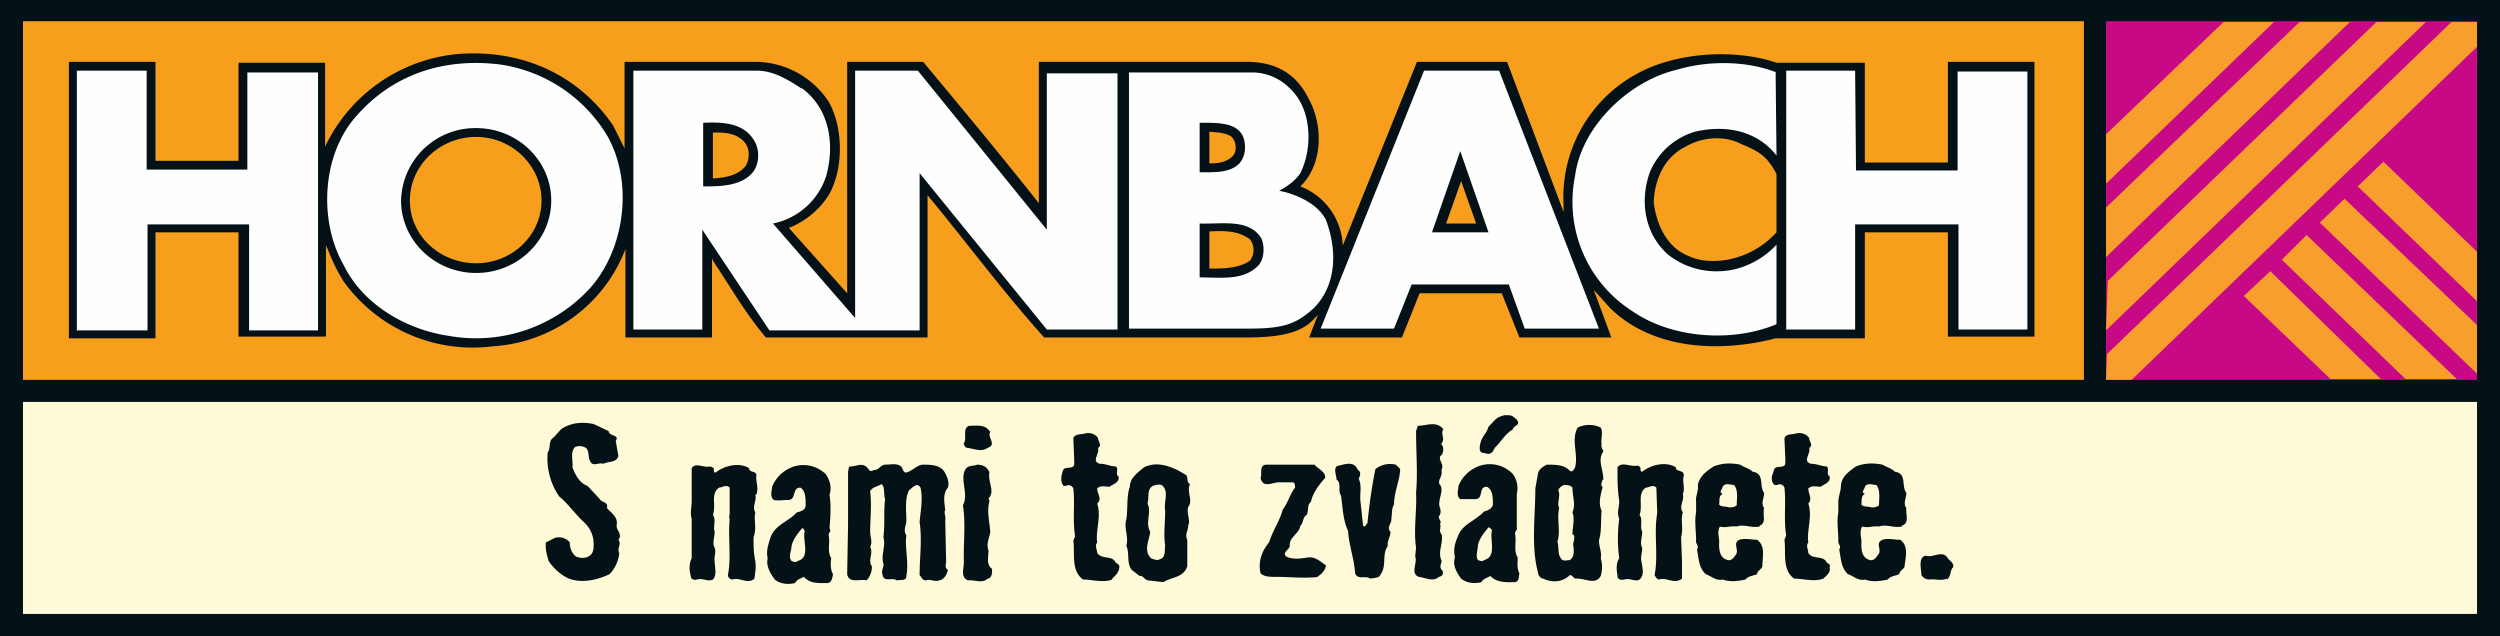 <svg xmlns="http://www.w3.org/2000/svg" viewBox="0 0 283 72"><mask id="a" fill="#fff"><path d="M0 72h283V0H0z" fill-rule="evenodd"/></mask><g fill="none" fill-rule="evenodd"><path d="M0 72h283V0H0z" fill="#041116"/><path d="M2.6 43h233.3V2.4H2.6z" fill="#f79e1c"/><path d="M46.4 22.7c0 4 3.4 7.1 7.5 7.1s7.4-3.2 7.4-7.1-3.3-7.2-7.4-7.2-7.5 3.2-7.5 7.2zm95.1 4.4c-1.3-1-3-1-4.6-.9v4.2c1.6 0 3.3 0 4.6-.9a2 2 0 000-2.4zm22.2-1.8h3.4l-1.7-4.8zm37.4-5.6c-1-1.9-1.8-2.5-4-3.4-1.9-1-4.4-.8-6.3.3-2.4 1.2-3.5 3.7-3.6 6.3.3 2.4 1.4 5.1 4 6.1 2.3 1.1 6.8.7 9.9-2.7v-6.6zm-61.8-4.3c-.7-.4-1.5-.4-2.4-.5v3.6c.9 0 2-.1 2.7-.9.5-.6.3-1.8-.3-2.2zm-55.1.6c-1-1-2.2-1-3.5-1v5.2c1.4-.1 2.8-.3 3.7-1.4.5-.8.5-2.1-.2-2.8zm-14.8-1.8l1.3 2.6V7h14.7a10 10 0 018.4 4.5c1.7 3 1.7 7.7 0 10.6a9.5 9.5 0 01-4.5 3.7l6.6 7.4V7h8.6c4.5 5.4 8.9 10.7 13.1 16v-16h23.5c3.5 0 5.7 1.5 7 4.1 1.7 3 1.7 7.5-.9 10a7.5 7.5 0 014.8 6.7l8.2-20.3.2-.5h10.2L177 24v-.7a15.9 15.9 0 018.4-15c4.4-2.4 11-2.8 15.7-1.2h10v11.3h9.4V7h9.8v31.1h-9.8V26.3h-9.4v12h-10.1c-7 1.8-14.3 1-18.8-3.5l-1.8-2a710.7 710.7 0 012 5.4H172l-2-5h-9.3l-2 5h-10.5l1-2.6c-1.1 1.3-2.4 2.6-8 2.6h-23c-4.6-5.1-8.8-10.8-13.2-16.1v16.1H86.7c-2.3-2.7-4-5.7-6-8.7l-.1-.3v9h-9.8v-10a17.2 17.2 0 01-15 11A18 18 0 0139 32c-.8-1.2-1.4-2.5-1.9-3.8l-.2-.4v10.3H27V26.3h-9.4v12H7.8V7h9.8v11.2H27V7.1h9.8v9.5A18.5 18.5 0 0152 6.1c7.2-.5 13.5 2.4 17.4 8.1z" fill="#041116"/><path d="M238.4 43h42V2.4h-42z" fill="#c80986" mask="url(#a)"/><path d="M238.4 43h2.9l39.1-37.7V2.5h-2.9l-39 37.6zm0-5.6l36.2-34.9H269l-30.4 29.3zm0-8.3L266 2.5h-5.7l-21.9 21zm0-8.3l19-18.3h-5.7l-13.3 12.7zm28.5.3l13.5 13v-5.6l-10.6-10.2zm-4.3 4.1l17.8 17.1v-5.5l-15-14.3zm-4.3 4.2l14 13.5h5.8l-17-16.3zm-4.3 4.1l9.8 9.4h5.7L257 30.7z" mask="url(#a)" fill="#f89e2d"/><path d="M2.6 69.5h277.8v-24H2.6z" fill="#fef9d6" mask="url(#a)"/><path d="M201 8.2l.1 9.4c-2.2-2.8-5.7-3.5-9.2-2.7a8 8 0 00-5.1 4.5c-1.2 3.2-.7 7 2 9.4 2 1.6 4.7 2.3 7.5 1.7a9.6 9.6 0 004.8-2.8v9c-5 2.1-11.8 1.6-16.2-1.4a14.7 14.7 0 01-6.6-15.4c.7-5.5 6-10.7 11.5-12 3.7-1.1 8-1 11.3.3m-184.5 11H28V8.2H36v29.2h-7.8v-12H16.7v12h-8V8h7.9zm193.5.1h11.5V8.1h7.9v29.2h-7.8V25.4H210v11.9h-7.8V8h7.8zM85.3 15.8c-1.2-1.9-3.5-2-5.7-1.9v7.2c1.9 0 4.4 0 5.7-1.7.7-1 .7-2.6 0-3.6m5.5-5.8c3.2 2.4 3.7 6.5 2.7 10a8 8 0 01-6 5.3L96.8 36V8h7.1l14.6 18V8.3h8v29h-8l-14.4-17.7v17.8h-17L79.5 26v11.3h-7.8V8h14c1.8 0 3.5 1 5 2m77.8 16.3l-3.2-9.2-3.2 9.2zm12.5 10.9h-8.4l-1.8-5h-11l-2 5h-8.3L161.2 8h8.5zM142.8 27c-1.4-2.3-4.5-1.6-7-1.7v6.1c2.4 0 4.9.4 6.6-1.3.7-.7.8-2.1.4-3.1m-2-11.3c-.6-1.9-3-1.8-5-1.8v5.6c1.7 0 3.4.1 4.5-1 .6-.7.8-1.7.5-2.8m5.4-5.5c2.3 2.3 2.4 6.6 1 9.4-.6.9-1.5 1.5-2.4 2 2.2.4 5 1.8 5.5 3.9 1 3 1 6.8-1.6 9.4-2 1.8-3.4 2.3-7.4 2.3h-13.5v-29h13.9c1.7 0 3.3.7 4.5 2M45.4 22.7c0 4.5 3.8 8.2 8.5 8.2s8.5-3.7 8.5-8.2-3.8-8.2-8.5-8.2a8.4 8.4 0 00-8.5 8.2m23.3-7.4c3 5.2 2.1 12.7-1.8 17.2A17.5 17.5 0 0150.7 38c-4.7-.7-9.6-3.5-11.8-8-2.8-4.9-2.5-12.3 1.3-16.7 4.1-4.8 9.9-6.8 16.4-6a17 17 0 0112.1 8" fill="#fefefe" mask="url(#a)"/><path d="M69 65c-1.3.6-2.8 1-4.3.6-1-.3-2-1.2-2.6-2.1-.2-.7-.4-1.4-.3-2.1l1-.5c.6-.2 1.3 0 1.7.5 0 .6.2 1.2.7 1.6.5.2 1 .2 1.4 0 .6-.3.6-.9.6-1.4 0-1-.4-1.8-1-2.4-1.1-1-1.9-2.2-2.9-3a7.6 7.6 0 01-1.3-5c.4-.5 0-1.3.7-1.7l.8-.9c1-.7 2.3-.9 3.7-.6l1.7.8c0 .6 1.3.4.8 1.1l.3 1.7c-.2.8-1.1.6-1.7.9-.5-.2-1.2.4-1.5-.3-.3-.5 0-1.4-.7-1.6a1.3 1.3 0 00-1 0c-.6.6-.2 1.6-.3 2.3.3.8.8 1.8 1.7 2.1l1.4 1.5c.2.4 1 .3.8 1 .5.6 1.3 1 1.1 2 0 .6.7 1 .2 1.6.4.5-.2 1 .1 1.5A4 4 0 0169 65m16.5-9c.2.7-.4 1.3 0 2-.2.9.2 1.8-.2 2.8 0 .9 0 1.8.2 2.7.1.7 0 1.3-.1 2-.8.7-1.6-.2-2.5.1-.3 0-.5-.3-.5-.5.4-2 0-4.2.2-6.3-.1-.2 0-.5 0-.8v-2.8c-.4-.4-.9 0-1.2 0-1 .7-.3 2-.7 3.1.4.5 0 1.3.2 1.9 0 .6-.3 1.3 0 1.8.2.6-.1 1 0 1.5 0 .7.3 1.6-.2 2.1-.6.3-1.1-.2-1.8 0-.3.1-.7 0-.7-.4-.2-.7-.2-1.4.1-2v-4.5c-.2-.6 0-1.3 0-2V53c.4-.7 1.4 0 2.1-.2.2.1.4.1.4.3 0 .2 0 .4.2.4 1-.8 2.7-1.2 3.8-.5 0 .6 1 .2.8 1 0 .6.3 1.4 0 2m5.3 3.8h-.1c-.5.6-1 1.2-1.2 2 0 .6-.4 1.2 0 1.7.2.1.5.2.7 0 1.5-.4.5-2.3.8-3.4zm2.8 6.2c-1 0-2 .1-2.7-.7-.4.2-.8.3-1 .7-.8.2-1.7.1-2.3-.4-.5-.7-1-1.5-.8-2.4-.2-.9.1-1.6.3-2.3.5-1.5 2-1.8 3-2.9.5-.1 1-.3 1-.8 0-.7 0-1.7-.6-2-1 0-.4 1.4-1.4 1.4-.5 0-1.1.1-1.6 0-.5-.4-.2-1.1-.2-1.5a4 4 0 012.5-2.3c1.3-.4 2.7 0 3.6.9.4.6.7 1.5.4 2.3.2 1.3.1 2.5 0 3.8.2.3 0 .4-.1.7.2 1-.2 1.9.3 2.7-.1.6-.1 1.3.2 1.8-.1.4-.1.9-.6 1zm12.6-.3c-.5.2-1-.2-1.5 0-.4 0-.5-.4-.7-.6 0-2 .3-4 0-6 .1-1.2.4-2.6.1-3.9-.4-.7-1 .1-1.3.3-.5 1-.3 2.3-.3 3.4 0 .6-.4 1.1 0 1.7-.2 1.4.3 3 0 4.6 0 .6-.6.4-1.1.5-.5-.4-1.5.3-1.6-.7-.2-.4.2-.8.1-1.2-.3-1 .3-2 0-3 .2-1.5 0-2.9.2-4.3-.2-.5 0-1.4-.4-1.7-.5.3-1 .3-1.3.8.2 1.6 0 3.2 0 4.6 0 .5.3 1.2 0 1.7.4.7-.3 1.6.2 2.2a2.3 2.3 0 01-.6 1.6c-.7-.2-2 .4-2.2-.7l.1-5.6v-6c.1-.3 0-.6.3-.6.6 0 1.2-.4 1.7 0 .3.1.4.8.9.4.5.1.8-.6 1.3-.6.6 0 1.3-.2 1.8.2.2.2.2.6.5.7.7-.1 1.2-.8 1.9-.9.9 0 2 0 2.5.8.3.5.6 1.2.4 1.8-.6.7-.4 1.7-.3 2.5-.2.4.1.7 0 1.2l.1 4.6c0 .3-.2.8.2 1-.1.5-.4 1.1-1 1.2m5.5-15c-.7.5-1.5.1-2.3 0-.2 0-.4-.3-.4-.5.4-.6-.2-1.7.6-2 1 0 1.8-.2 2.4.7-.4.6.8 1.4-.3 1.8m0 14.8c-.6.6-1.5.1-2.2.2-1-.4-.4-1.5-.5-2.2v-.7c0-1.8.2-3.8-.1-5.6.7-1.3-.4-2.9.3-4.1.4-.5.9-.3 1.3-.5.7 0 1.2.3 1.4.9-.2 1 .6 2 0 2.8-.2.1 0 .3 0 .4-.3 1.2 0 2.3.1 3.5-.1.7-.5 1.4-.2 2.1 0 .7-.3 1.6.4 2.1 0 .5 0 .9-.4 1.1m14 .1c-1 .4-2.3 0-3.3 0-1.4-1-.9-3-1.1-4.4l.2-.5c-.3-1.8 0-3.7-.2-5.4-.1-.3-.5-.5-.8-.3h-.3c-.3-.3-.3-.9-.2-1.3.1-.3.1-.6.4-.7.5-.1 1 0 1-.5V52l-.1-2.4c.2-.5.8-.4 1.2-.5.6-.2 1.3 0 1.6.5 0 .4.5.8 0 1.1.2.7-.8 1.5.2 1.8.7 0 1.2.3 1.8.3.4.3-.1.9.3 1.1.2.7-.6.9-1 1.2-.5 0-1-.2-1.4.2 0 .6.6 1.2 0 1.7.5 1.5-.2 3 0 4.4-.3.4 0 .8 0 1.2.6.8 1.7.2 2.1 1.1.2.1.5.3.4.5 0 .6-.5 1-.8 1.3m6-7.7c-.2-1 .5-2.2-.4-2.9-.4-.1-.7 0-1 .1-.7.4-.4 1.3-.6 2 .5 1-.3 2.1.3 3.2-.1 1-.8 2.1.1 3 .3.1.7.3 1 .1.7-.2.5-1 .6-1.5-.2-1.3 0-2.7 0-4m2.6-.4c-.2.8.3 1.5 0 2.1 0 .6-.4 1-.1 1.6v3c-.4 1.3-1.8 1.2-2.7 1.8l-1.7-.2c-.4 0-.6-.6-1-.5l-.9-.7c-.6-.8-.2-1.9-.6-2.7.3-1-.3-2 0-3 .2-1.3 0-2.6.4-3.7 0-1 .9-1.6 1.6-2.2 1.6-.8 3.4 0 4.8.9.2.3 0 .8.4 1-.4 1 .4 1.8-.2 2.6m14.8 7.9c-1.6.2-3.2 0-4.9 0-.6 0-1.3 0-1.7-.4-.3-1.2.1-2.4.8-3.3l.2-.3c.4-1.3 1.2-2.4 1.5-3.6.6-.8.8-1.7 1.4-2.5 0-.2 0-.5-.2-.6H145c-.9-.1-2 .8-2.3-.5.2-.5-.2-1.4.6-1.5h5.5c.4.5 1.3.8 1.2 1.5-.7.8-1.4 1.7-1.6 2.7-.5.4-.2 1-.5 1.5-.5.3-.3.9-.7 1.2-.1.9-1.3 1.3-1.2 2.3 0 .4-.9.7-.4 1.2.8.4 1.8.2 2.5.1.8-.1 1.4.5 2 .9-.1.6-.5 1-1 1.3m8.7-8.2c-.3.5-.2 1.1-.3 1.6.1.5-.6 1-.1 1.5 0 .6-.4 1-.3 1.6-.7 1-.1 2.2-.8 3.2-.2.5-.8.4-1.2.5-.5-.4-1.4.2-1.7-.6-.1-1.6-.7-3.2-.8-4.8-.6-1.3-.6-2.7-.8-4-.4-.6.1-1.4-.5-1.8 0-.5-.5-1.5.3-1.6.8-.2 1.7-.5 2.1.5.4.2.3.6.1 1 .4.8.1 1.7.2 2.5l.3 2.8a.3.3 0 00.2.1l.3-.4c.2-2 .5-4.2.9-6.1.6-.5 1.5-.7 2.3-.5.2.2.5.4.5.6-.1 1.4-.7 2.5-.7 4m5.3-7c.4.4.3 1 .1 1.3-.4.2-.1.7 0 1 .2.4-.1.7 0 1 0 .6-.6 1-.1 1.5.3.8-.4 1.6-.1 2.5.1.2.1.5 0 .8-.4.3.3.7 0 1 .2.4-.2.8.2 1.2.2 1-.5 2 0 3-.1.4-.3.8.1 1.1.1.4 0 .6-.4.7-.7.6-1.5.1-2.3 0-1-.4-.1-1.6-.4-2.3l.1-1c-.3-2 .1-4.2 0-6.2.2-2.3 0-4.5 0-7l.2-.6c1 0 2.1-.6 2.9.4-.4.5.3 1.1-.3 1.7m8-1.6c-.7.5-1 1-1.6 1.7-.6.5-.3.8-1 1-.6-.2-1 0-1-.7.1-1.3.7-1.4 1-2.4 1-1 .8-1 1.8-1.3.9 0 .8 0 1.4.5.5.7-.4.6-.5 1.2zm-2.5 11h-.1c-.5.6-1 1.2-1.2 2 0 .6-.3 1.2 0 1.7.3.1.5.2.7 0 1.5-.4.6-2.3.9-3.4zm2.9 6.2c-1 0-2 .1-2.8-.7-.3.2-.8.3-1 .7-.8.2-1.7.1-2.3-.4-.5-.7-1-1.5-.7-2.4-.2-.9 0-1.6.3-2.3.5-1.5 2-1.8 3-2.9.4-.1.9-.3 1-.8 0-.7 0-1.7-.7-2-1 0-.3 1.4-1.3 1.4h-1.7c-.5-.4-.2-1.1-.2-1.5a4 4 0 012.5-2.3c1.3-.4 2.7 0 3.6.9.5.6.7 1.5.5 2.3v3.8c.1.3-.2.4-.2.7.2 1-.2 1.9.3 2.7 0 .6-.1 1.3.2 1.8-.1.4 0 .9-.5 1zm6.5-5.4c0-.8.3-1.7 0-2.5.4-.9 0-1.8 0-2.8-.2-.3-.7-.3-1-.3-.3.2-.5.3-.6.6.3.7-.2 1.4.1 2-.3 1.3.2 2.6-.2 3.8.2.7 0 1.4.4 1.9.2.4.7.2 1 .2.5-.3.5-1 .4-1.6-.1-.4.3-.9 0-1.3m3.3-6.2c0 .2-.3.6 0 .8v.1c-.2.8-.5 1.8-.1 2.6-.1 1 0 2-.2 3-.3.8.3 1.6.1 2.4.2.6.2 1.3 0 2-.6 1.1-1.8.2-2.9.3-.2-.1-.3-.4-.6-.4-.8.8-2 .9-3 .4-.3 0-.6-.4-.6-.7-.8-3-.3-6.3-.3-9.5l.3-1.7c.1-.5.6-.8 1-1 1 0 2 0 2.6.7.3.2.5-.2.6-.4.4-1.5-.5-3.1.3-4.5a3 3 0 012.6 0c.3.5 0 1.3.1 1.8-.1.3.1.6.2.9-.7 1 0 2 0 3.2m9 1.6c.2.8-.5 1.4 0 2.1-.3.9.1 1.8-.2 2.8l.1 2.7v2c-.9.7-1.7-.2-2.6.1-.2 0-.4-.3-.5-.5.4-2 0-4.2.2-6.3l.1-.8-.1-2.8c-.4-.4-.8 0-1.2 0-1 .7-.3 2-.7 3.1.4.5 0 1.3.3 1.9 0 .6-.3 1.3 0 1.8 0 .6-.2 1-.1 1.5.1.7.4 1.6-.2 2.1-.5.3-1.1-.2-1.7 0-.4.1-.8 0-.8-.4-.1-.7-.2-1.4.2-2-.2-1.4-.2-3 0-4.5-.3-.6 0-1.3 0-2-.2-1.2-.2-2.4-.2-3.8.5-.7 1.5 0 2.3-.2.1.1.3.1.3.3 0 .2 0 .4.2.4 1-.8 2.7-1.2 3.8-.5 0 .6 1 .2.9 1-.2.6.2 1.4-.1 2m5.8-1c-.4 0-1-.3-1.3.2 0 .3-.5.6 0 .8-.5.3-.3.8-.4 1.2.2.3.6.2 1 .3.3.1.8 0 1-.2 0-.7.2-1.7-.3-2.3m2.9 4.7c-1 .2-1.7-.3-2.6 0-.7-.1-1.3.2-1.9 0-.4.7 0 1.3-.1 2 0 .7.1 1.6 1 1.8.4.1.7-.3.9-.6.4-.6-.4-1.3.4-1.7.8-.2 1.3 0 2 0 1 .7.6 2 .6 3-.1.4-.6.5-.6.9-.5.2-1 .2-1.3.6-.9.2-1.8.3-2.6 0-.7.2-1.3-.4-1.9-.6-.8-.7-.8-1.8-1-2.8.3-.4-.2-.6-.1-1.1 0-1-.2-2.1 0-3.1v-1.2c-.1-.6.3-1.2.2-1.9.2-1 1-1.6 1.8-2.1 1-.4 2-.4 3-.2.4.3 1 .4 1.4.8 1.4.2.7 1.6 1.3 2.4 0 .6-.4 1.2 0 1.7-.2.8.3 1.7-.5 2m7.2 6c-1 .4-2.3 0-3.3 0-1.4-1-.9-3-1.1-4.4l.2-.5c-.3-1.8 0-3.7-.2-5.4-.1-.3-.5-.5-.8-.3h-.3c-.4-.3-.4-.9-.2-1.3.1-.3.1-.6.4-.7.5-.1 1 0 1-.5V52l-.1-2.4c.2-.5.8-.4 1.2-.5.6-.2 1.3 0 1.6.5 0 .4.5.8 0 1.1.2.7-.8 1.5.2 1.8.7 0 1.2.3 1.8.3.3.3-.1.9.3 1.1.2.7-.6.9-1 1.2-.5 0-1-.2-1.4.2 0 .6.5 1.2 0 1.7.5 1.5-.2 3 0 4.4-.3.4 0 .8 0 1.2.5.8 1.7.2 2.1 1.1.2.1.5.3.3.5.2.6-.4 1-.7 1.3m6-10.6c-.4 0-1-.3-1.3.2 0 .3-.5.6 0 .8-.5.3-.3.8-.4 1.2.2.3.6.2 1 .3.3.1.8 0 1-.2 0-.7.2-1.7-.3-2.3m2.9 4.7c-1 .2-1.7-.3-2.6 0-.7-.1-1.2.2-1.9 0-.4.7 0 1.3-.1 2 0 .7.1 1.6 1 1.8.4.1.7-.3.9-.6.5-.6-.4-1.3.5-1.7.7-.2 1.2 0 2 0 1 .7.6 2 .5 3-.1.4-.6.5-.6.9-.5.2-1 .2-1.3.6-.9.2-1.8.3-2.6 0-.7.2-1.3-.4-1.9-.6-.8-.7-.8-1.8-1-2.8.3-.4-.2-.6-.1-1.1 0-1-.2-2.1 0-3.1v-1.2c0-.6.3-1.2.3-1.9.1-1 1-1.6 1.7-2.1 1-.4 2-.4 3-.2.5.3 1 .4 1.4.8 1.4.2.7 1.6 1.3 2.4 0 .6-.4 1.2 0 1.7-.1.8.4 1.7-.5 2m5.1 6c-.7.3-1.3 0-2 .1-.4 0-.7-.2-.9-.5 0-.7-.4-2 .5-2.2.8.3 1.9-.7 2.5.3.2.3.7.5.6 1-.4.4-.2 1-.7 1.4" mask="url(#a)" fill="#041116"/></g></svg>